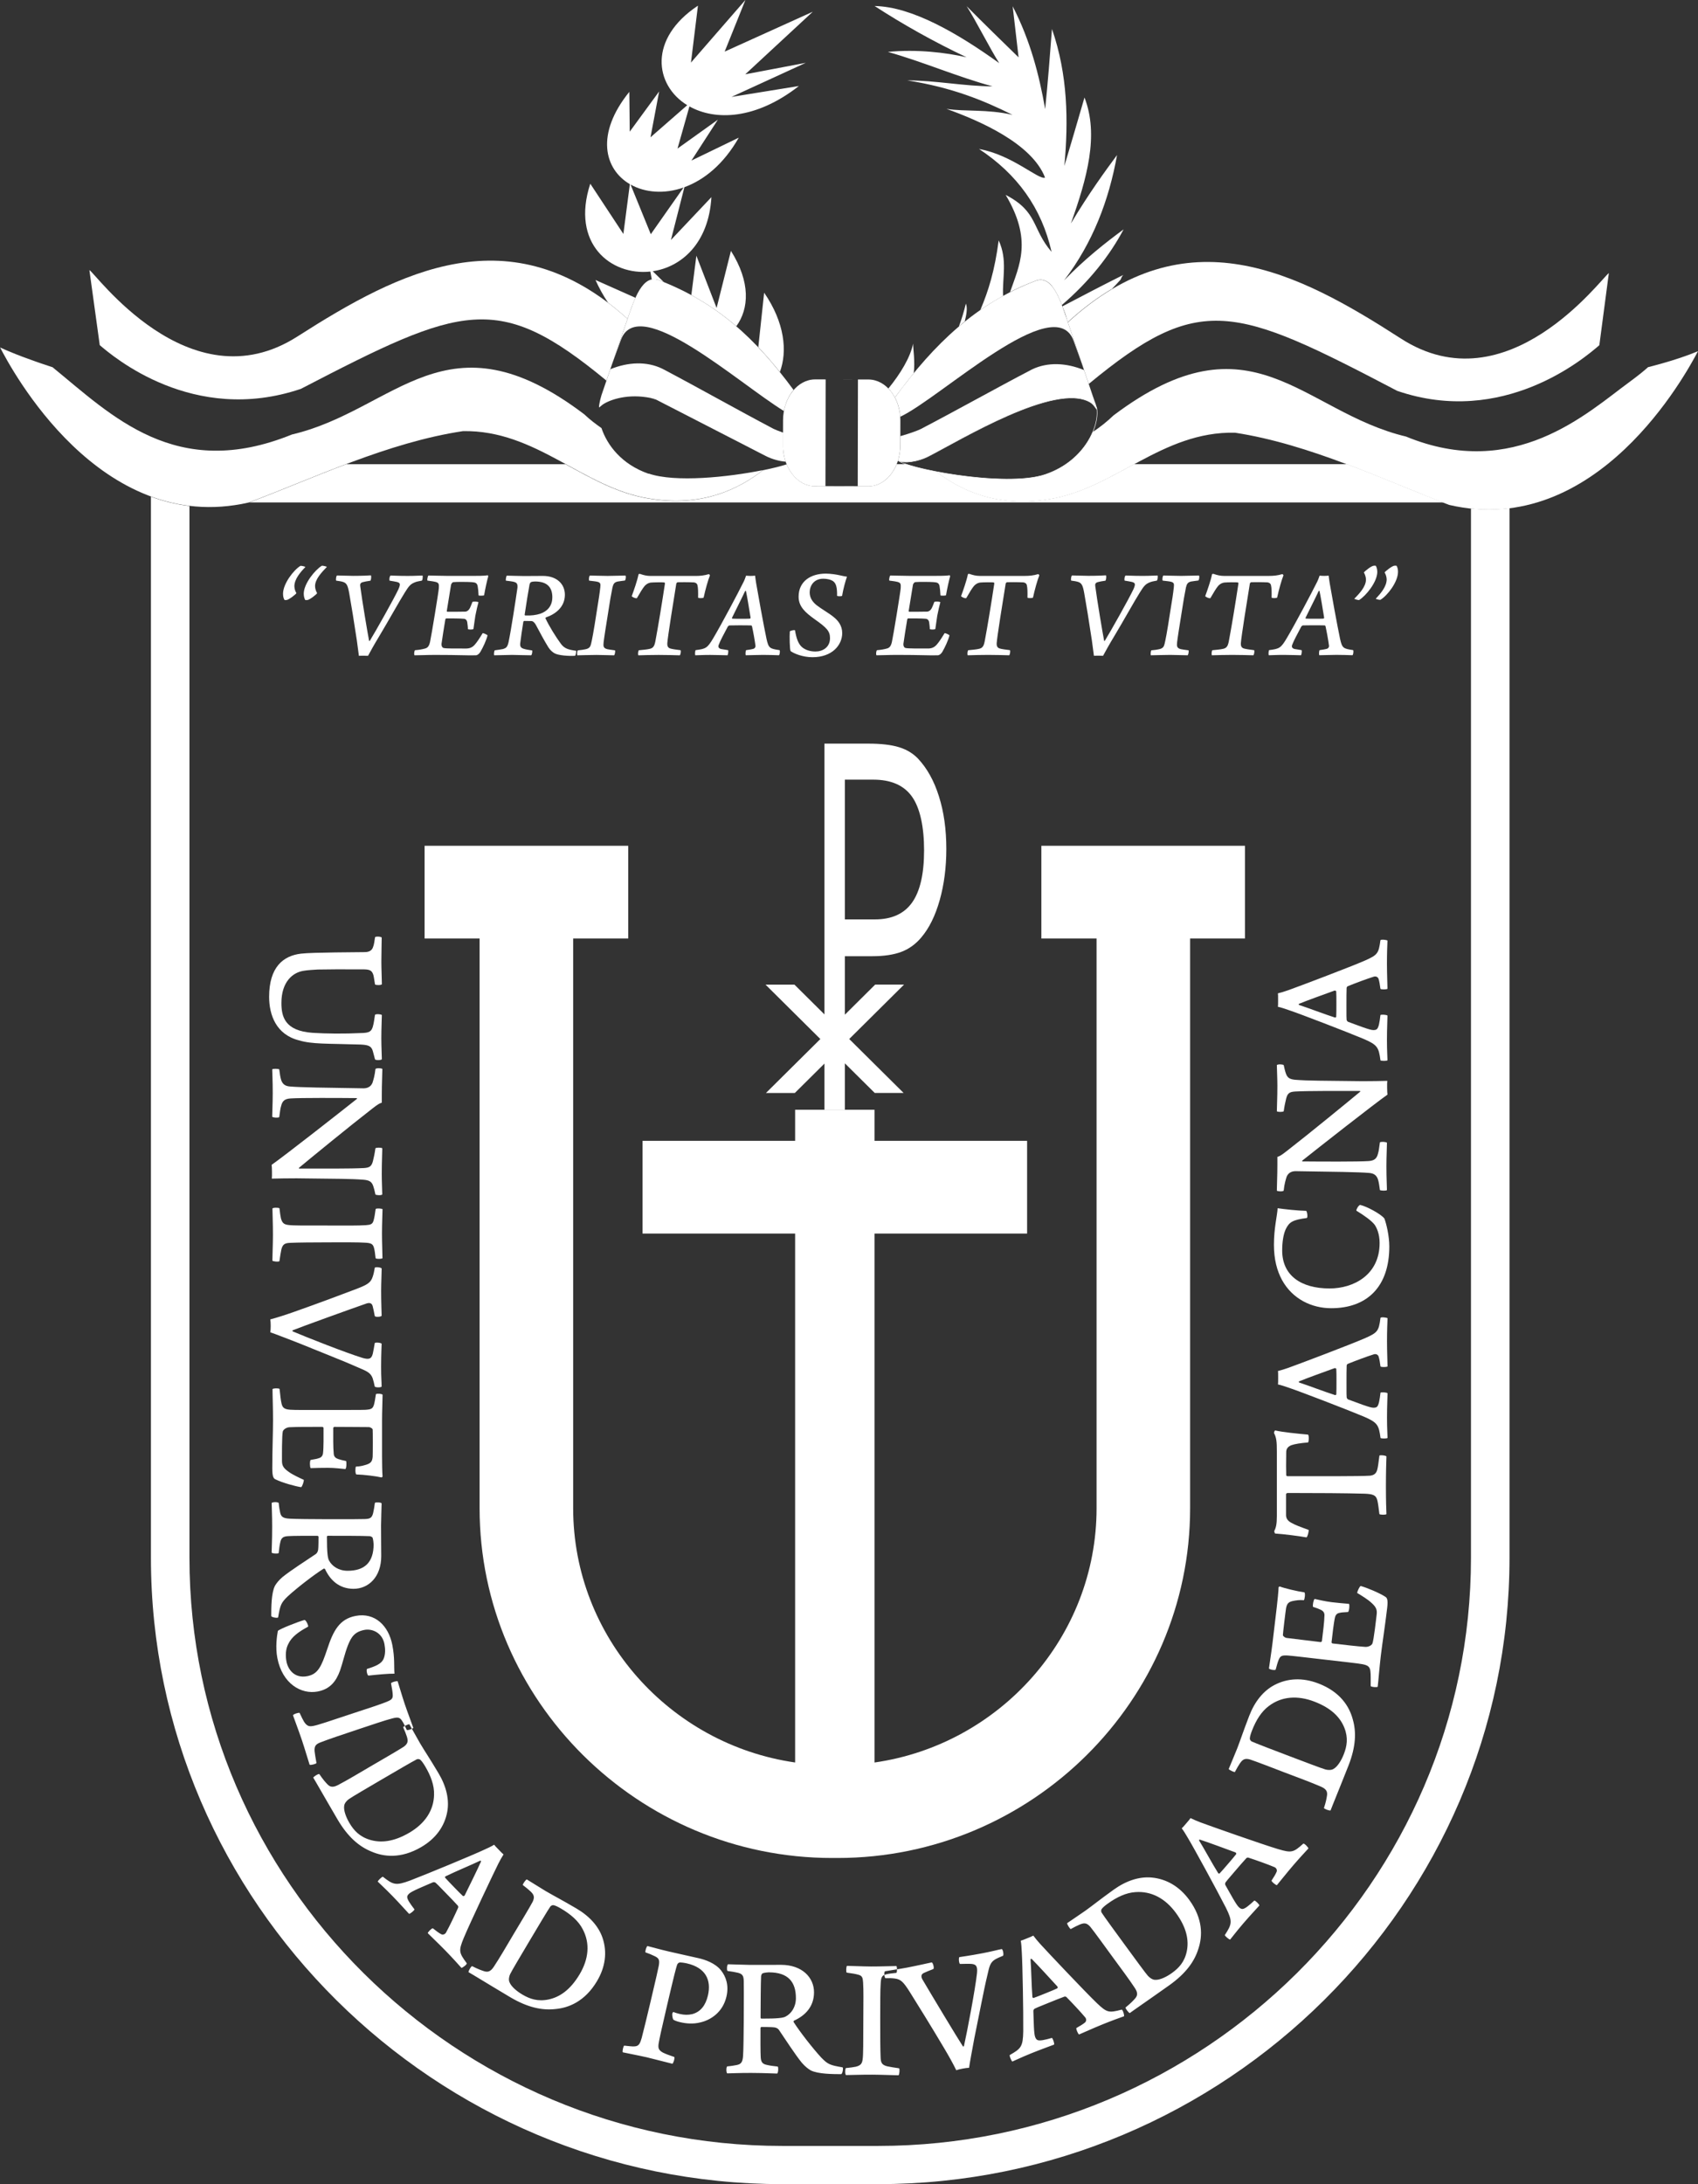 <?xml version="1.0" encoding="UTF-8"?>
<svg id="Capa_1" data-name="Capa 1" xmlns="http://www.w3.org/2000/svg" viewBox="0 0 576.35 741">
  <rect x="0" y="0" width="576.35" height="741" fill="#333333" stroke="none"/>
  <defs>
    <style>
      .cls-1, .cls-2 {
        fill: #fff;
      }

      .cls-2, .cls-3 {
        fill-rule: evenodd;
      }

      .cls-3 {
        fill: none;
        stroke: #fff;
        stroke-linejoin: round;
        stroke-width: .17px;
      }
    </style>
  </defs>
  <path class="cls-2" d="m403.96,318.4v193.29c0,65.26-53.84,118.66-119.65,118.66h-1.87c-65.81,0-119.65-53.4-119.65-118.66v-193.29h-18.67v-31.46h69.12v31.46h-18.69v193.29c0,43.71,32.89,80.17,75.34,86.26v-179.45h-51.8v-31.46h51.8v-10.54h26.94v10.54h51.8v31.46h-51.8v179.46c42.47-6.07,75.38-42.54,75.38-86.27v-193.29h-18.74v-31.46h69.12v31.46h-18.62Zm108.41-146.02c-4.18.52-8.54.6-13.08.12v356.01c0,109.74-90.54,199.53-201.2,199.53h-32.58c-110.66,0-201.2-89.79-201.2-199.53V171.67c-4.59-.55-8.95-1.65-13.08-3.17v360c0,116.88,96.43,212.5,214.28,212.5h32.58c117.85,0,214.28-95.63,214.28-212.5V172.37h0Zm-22.52-1.92H84.6c10.4-3.91,21.47-8.65,32.92-12.97h74.42c9.01,4.92,17.87,9.96,28.08,11.63,18.37,3.19,31.05-3.43,38.95-9.58,3.25-.66,6.04-1.36,8.05-2.01,1.82,4.4,5.44,7.43,9.59,7.43l18.1.03c4.19,0,7.84-3.05,9.66-7.51h3.21c2.38.81,6,1.71,10.25,2.53,7.91,6.05,20.41,12.36,38.38,9.3,10.43-1.67,19.46-6.85,28.68-11.83h72.37c11.31,4.26,22.27,8.98,32.58,12.97Z"/>
  <path class="cls-2" d="m269.64,334.03l10.2,10.12v-91.86h14.96c4.3,0,7.74.41,10.32,1.2,2.6.79,4.73,2.07,6.45,3.85,3.11,3.3,5.49,7.58,7.14,12.86,1.67,5.28,2.5,11.2,2.5,17.82,0,6.27-.75,12.04-2.25,17.38-1.51,5.34-3.61,9.56-6.28,12.68-1.87,2.22-4.1,3.85-6.7,4.84-2.61.99-5.92,1.49-9.95,1.49h-9.26v19.84l10.29-10.21h9.8l-18.61,18.46,18.46,18.3h-9.8l-10.14-10.05v15.76h-6.93v-15.67l-10.05,9.97h-9.8l18.46-18.3-18.61-18.46h9.8Zm17.13-69.52v47.41h10.22c5.69,0,9.89-1.9,12.6-5.72,2.71-3.82,4.07-9.71,4.07-17.7s-1.37-14.38-4.1-18.22c-2.73-3.85-7.11-5.77-13.15-5.77h-9.64Z"/>
  <g>
    <path class="cls-2" d="m127.3,317.99c-.18,1.25-.36,2.61-.66,3.26-.36,1.18-1.26,1.72-2.69,1.77-2.03.06-17.88.05-21.77.52-6.1.71-10.83,4.62-10.83,14.64,0,6.17,2.38,12.81,10.1,14.77,4.49,1.36,9.81,1.07,20.93,1.43,2.45.12,3.7.41,4.18,2.26l.72,2.73c.18.41,2.09.36,2.33,0,0-.95-.18-4.33-.18-7.12,0-3.5.18-6.64.18-7.89-.3-.3-2.03-.42-2.33-.06-.24,1.48-.36,2.61-.6,3.5-.48,2.25-1.44,2.61-3.95,2.67-5.92.29-12.02.23-16.63-.07-9.57-.66-10.58-5.64-10.58-10.15,0-7.06,3.77-10.38,7.66-10.91.96-.18,3.41-.35,4.61-.41,3.17-.06,9.09-.11,15.91-.05,1.8.06,2.57.36,3.05,1.96.18.71.3,1.78.54,3.14.3.3,2.09.3,2.33-.06,0-1.6-.18-4.98-.18-7.65,0-2.73.12-6.99.12-8.18-.18-.36-2.03-.47-2.27-.12h0Zm.14,44.66c-.24,2.25-.66,3.62-1.02,4.74-.66,1.54-2.03,1.84-3.05,1.84-12.68-.19-21.41-.31-24.82-.61-1.79-.11-2.63-.83-3.11-2.19-.3-.95-.48-2.2-.65-3.62-.3-.24-2.21-.3-2.39,0,0,1.3.18,3.79.17,8.06,0,3.62-.18,6.34-.18,8.01.36.3,1.97.42,2.39.12.24-1.66.36-2.96.66-3.85.42-1.72,1.31-2.37,3.23-2.49,3.47-.23,16.09-.17,22.43-.11.06,0,.12.24,0,.3-5.45,4.33-24.11,18.97-28.9,22.34.12.59.18,4.03.06,4.68,2.03-.06,5.56-.11,8.38-.11,14.11.18,18.18.13,22.84.49,1.73.18,2.69.53,3.23,2.2.24.65.48,1.66.71,2.79.36.3,2.03.36,2.33,0,0-.83-.18-4.74-.17-6.94,0-4.39.18-7.23.18-8.72-.3-.3-2.03-.3-2.33,0-.24,1.72-.54,3.14-.84,4.33-.48,1.89-1.26,2.25-3.11,2.37-4.6.24-13.45.17-21.89.17-.12,0-.18-.12-.12-.24,3.77-3.14,17.47-14.35,24.89-20.09,1.97-1.54,2.45-1.78,3.23-2.01v-2.73c0-3.8.18-6.88.19-8.72-.3-.3-2.03-.36-2.33,0h0Zm.07,47.5c-.24,1.78-.42,2.91-.72,3.97-.36,1.24-1.02,1.42-2.63,1.54-2.81.18-6.22.12-11.24.12-9.81,0-13.33.05-15.07-.19-1.2-.18-2.03-.41-2.51-2.31-.18-.89-.3-1.72-.48-3.33-.24-.29-2.21-.29-2.39.06,0,1.07.18,5.45.17,8.96,0,3.14-.19,7.41-.19,8.72.24.29,2.15.47,2.39.18.24-1.72.48-3.08.66-3.97.47-1.9,1.31-2.19,3.17-2.25,2.09-.11,7.71-.17,13.27-.17,5.26,0,9.57-.05,12.14.13,1.8.12,2.51.36,2.87,1.78.24.83.36,1.9.54,3.5.42.29,1.98.24,2.33,0,0-1.6-.18-5.28-.17-8.48,0-3.14.18-7,.19-8.18-.3-.24-2.03-.36-2.33-.06h0Zm-.29,19.93c-.24,1.42-.42,2.2-.72,3.09-.66,2.01-1.79,2.67-5.44,4.09-4.37,1.66-13.16,4.97-21.24,7.81-3.05,1.07-5.8,1.96-8.07,2.55.18,1.07.18,3.32,0,4.39,1.79.59,5.38,2.02,9.56,3.62,7.53,3.09,15.96,6.36,20.27,8.31,2.87,1.24,4.18,1.72,4.9,3.62.3.89.48,1.72.72,2.85.3.36,2.15.36,2.33,0,0-1.72-.18-3.14-.17-6.7,0-4.57.18-7.24.18-7.83-.24-.36-2.03-.54-2.33-.24-.24,1.54-.48,2.61-.66,3.56-.42,1.72-1.14,2.19-3.53,1.48-5.44-1.66-19.19-7.07-23.62-8.97-.12-.06-.18-.24-.12-.36,3.05-1.24,20.15-7.4,25.12-9.12.96-.3,1.79-.23,2.09.89.24.83.48,2.14.72,3.38.24.41,2.15.29,2.33-.12,0-.59-.18-4.8-.17-8.48,0-2.55.18-6.05.18-7.53-.18-.42-2.09-.6-2.33-.3h0Zm.37,42.94c-.24,1.6-.42,2.73-.66,3.56-.42,1.36-.96,1.6-2.93,1.72-1.08.06-6.16.05-11.42.05-6.64,0-12.92.05-13.94-.07-1.91-.12-2.69-.54-3.04-1.96-.3-1.12-.48-3.03-.71-5.11-.36-.29-2.15-.24-2.39.06,0,2.49.18,6.52.17,10.5,0,4.33-.24,10.08-.25,16.37,0,3.03.47,3.5,1.19,3.8,2.15,1.07,6.63,2.32,8.61,2.61.42-.29.96-2.01.9-2.49-1.43-.65-3.88-1.78-5.14-2.73-1.79-1.24-2.27-2.13-2.27-3.74,0-1.3-.06-8.83.3-10.02.3-.77,1.44-1.37,2.39-1.37,2.39-.12,7.06-.12,10.94-.11.24,0,.48.18.48.36,0,2.73.06,6.64-.18,8.6-.12.83-.54,1.43-1.44,1.66-.78.3-1.32.3-2.75.59-.36.36-.3,2.43,0,2.79,1.86-.06,3.83-.12,5.86-.11,2.27,0,4.54.3,5.92.42.36-.29.48-2.13.24-2.73-.96-.18-1.91-.42-2.63-.66-.9-.3-1.43-.77-1.55-1.66-.24-2.37-.18-5.81-.18-8.9,0-.18.3-.36.42-.36,4.01,0,7.54.06,11.66.07.36,0,1.2.36,1.31.83.06.53.06,8.3,0,9.19-.12,1.66-.66,2.25-2.15,2.73-1.02.3-1.85.59-3.53.65-.24.29-.3,2.31.12,2.67,2.57.06,6.88.6,8.55,1.01.12,0,.3-.18.36-.3-.12-1.42-.18-4.57-.18-6.88v-11.98c0-3.38.19-7.3.19-8.9-.3-.36-1.91-.48-2.27-.18h0Zm-.34,36.83c-.18,1.36-.36,2.49-.6,3.5-.42,1.6-1.02,1.95-2.81,2.01-1.37.06-5.38.06-13.4.05-3.35,0-10.94-.06-12.13-.18-2.33-.12-2.93-.71-3.23-2.13-.18-.89-.36-1.84-.48-3.21-.36-.36-1.97-.36-2.39,0,0,1.36.18,4.21.17,8.12,0,4.8-.18,7.35-.18,8.72.24.36,2.09.47,2.39.18.18-1.6.3-2.67.54-3.61.3-1.54.95-2.02,2.57-2.14,1.56-.12,6.76-.12,10.05-.11.12,0,.36.18.36.24,0,.89,0,3.68-.12,4.45-.06.47-.3,1.13-.78,1.48-3.35,2.25-8.44,5.51-11.25,7.76-1.38,1.18-2.1,2.13-2.63,3.02-1.26,2.43-1.26,7.47-1.26,10.26.12.47,2.15.77,2.33.47.72-4.21.96-4.92,3.29-7.17,3.17-2.9,8.86-7.29,12.15-9.36.12-.06.42,0,.48.12,1.73,3.74,4.78,6.7,9.68,6.71,5.09,0,9.4-4.03,9.4-11.08,0-2.19-.06-5.58-.06-10.44,0-2.01.18-6.17.19-7.47-.18-.36-1.91-.47-2.27-.18h0Zm-.43,14.05c0,6.34-3.23,9.01-8.83,9.01-3.04,0-5.3-1.55-6.32-3.5-.41-.77-.71-2.43-.71-8.07,0-.18.18-.3.3-.3,4.11,0,12.04,0,14.24.13.3,0,.83.3.95.47.24.65.36,1.9.36,2.25h0Zm-22.25,27.98c-3.31,1.78-5.6,3.48-6.72,5.87-.89,1.68-1.02,3.88-.61,5.98.48,2.51,2.58,5.79,7.04,4.94,3.64-.69,4.8-3.21,6.8-9.2,2.03-6.18,4.12-10.2,9.64-11.25,6.52-1.24,11.18,3.31,12.45,9.89.86,4.43.52,7.09.72,9.71-2.02-.04-5.9.33-8.83.65-.44-.1-.79-1.9-.49-2.26,3.04-.94,4.83-1.76,5.57-3.29.73-1.59.66-3.51.35-5.14-.76-3.96-4.25-5.29-6.77-4.81-3.35.64-4.48,2.36-5.63,5.24-1.06,2.68-1.84,6.21-2.67,8.54-1.31,3.63-3.35,6.31-7.58,7.12-5.64,1.07-12.02-2.67-13.7-11.35-.72-3.73-.13-7.58.17-9.21.6-.66,6.89-3.12,9.03-3.71.55.01,1.4,1.9,1.24,2.3h0Zm28.15,19.18c.34,1.77.53,2.89.59,4,.06,1.29-.51,1.67-2.01,2.29-2.61,1.05-5.86,2.06-10.62,3.64-9.31,3.08-12.63,4.24-14.35,4.56-1.19.21-2.06.24-3.12-1.41-.46-.79-.83-1.54-1.51-3-.32-.2-2.2.42-2.25.81.34,1.01,1.91,5.12,3.03,8.44,1,2.98,2.2,7.09,2.61,8.32.32.2,2.19-.23,2.33-.58-.32-1.71-.53-3.08-.64-3.98-.15-1.95.55-2.49,2.29-3.13,1.95-.77,7.26-2.59,12.54-4.33,4.99-1.65,9.06-3.06,11.55-3.69,1.74-.45,2.5-.45,3.29.78.49.71.95,1.69,1.63,3.15.49.15,1.95-.4,2.21-.73-.51-1.52-1.85-4.95-2.88-7.99-1-2.98-2.06-6.69-2.44-7.82-.36-.13-2.04.3-2.23.67h0Zm4.1,14.91c.25-.29,1.67-1.05,2.13-.98.52.87,2.77,4.99,3.68,6.53,1.7,2.86,3.05,4.76,6.24,10.12,2.67,4.49,3.69,9,2.93,13.09-.94,4.96-3.92,9.05-8.81,11.91-6.95,4.07-12.82,3.31-16.94,1.52-4.23-1.73-7.97-4.98-11.4-10.75-1.82-3.06-4.85-8.38-7.42-12.8l-.91-1.53c.29-.45,1.65-1.31,2.06-1.21,1.23,1.83,2.04,2.73,2.8,3.53.84.82,1.72,1.13,3.48.24,3.28-1.71,7.06-4,11.39-6.53,3.09-1.81,9.14-5.29,10.99-6.5,1.5-1.09,1.52-1.99,1.04-3.5-.24-.75-.63-1.76-1.24-3.13h0Zm-18.44,24.43c.66-.52,6.63-4.02,10.91-6.52,4.17-2.44,11.23-6.57,12.21-7.02.21-.12.8-.06.99.04.59.41,1.22,1.35,1.8,2.32,1.98,3.32,3.14,6.56,3.04,9.65-.1,5.43-3.17,9.84-8.37,12.89-5.4,3.17-9.78,3.52-13.42,2.42-3.56-1.09-5.45-3.21-6.91-5.66-1.13-1.89-2.04-4.25-1.81-5.83.07-.94.97-1.87,1.56-2.29h0Zm11.56,26.32c-.38.04-1.67,1.27-1.72,1.65.79.81,2.28,2.1,4.98,4.87,2.78,2.86,4.81,5.21,5.64,6.06.42,0,1.8-1.14,1.85-1.51-.66-.85-1.44-1.92-1.85-2.6-.9-1.52-.77-1.99.05-2.76.86-.83,4.74-2.39,8.06-3.83.08-.08.68-.07.89.14.5.43.74.68,3.4,3.42,1.54,1.58,3.44,3.54,4.15,4.35.08.09.25.43.11.72-1.02,2.29-2.87,6.2-4.14,8.48-.22.37-.86.83-1.57.52-.84-.43-1.84-1.21-2.88-2.03-.43,0-1.67,1.27-1.72,1.65.83.86,3.65,3.51,6.14,6.07,2.36,2.43,4.27,4.57,5.3,5.72.38-.04,1.88-1.14,1.81-1.56-2.72-3.66-2.8-4.25-1.06-8.54,2.22-5.32,10.16-22.05,11.74-25.21.56-1.11,1.13-2.15,1.79-3.19-.25-.17-.71-.64-1.7-1.67-.79-.81-1.33-1.37-1.49-1.62-.81.53-2.31,1.22-3.62,1.81-3.71,1.73-18.52,7.88-24.86,10.32-4.94,1.84-5.78,1.48-9.28-1.27h0Zm33.36-5.26c-1.01,2.36-4.12,8.63-5.57,11.58-.16.24-.51.32-.63.19-.58-.52-1.74-1.71-2.78-2.78-1.2-1.24-2.82-2.91-3.24-3.42-.08-.17,0-.34.13-.45,3.37-1.65,8.81-3.89,11.79-5.32.18-.01.26.16.31.2h0Zm14.12,8.03c.08-.37.95-1.72,1.39-1.87.88.51,4.86,3.05,6.4,3.95,2.88,1.69,4.99,2.72,10.39,5.88,4.53,2.65,7.61,6.11,8.94,10.06,1.59,4.79.97,9.8-1.92,14.65-4.11,6.89-9.62,9.04-14.1,9.44-4.54.51-9.4-.54-15.22-3.95-3.09-1.81-8.33-5.02-12.73-7.66l-1.55-.91c.04-.53.81-1.94,1.22-2.04,1.97,1.01,3.12,1.41,4.16,1.75,1.13.32,2.05.17,3.16-1.46,2.04-3.07,4.24-6.89,6.79-11.18,1.82-3.06,5.44-9.01,6.46-10.96.78-1.67.36-2.47-.8-3.56-.58-.54-1.41-1.24-2.61-2.15h0Zm-4.25,30.23c-.31.64-.64,1.9-.24,2.75.56,1.5,2.51,3.12,4.42,4.24,2.47,1.45,5.16,2.4,8.81,1.65,3.73-.78,7.38-3.18,10.58-8.55,3.07-5.16,3.61-10.49,1.05-15.3-1.41-2.75-4.01-5.03-7.37-7-.98-.57-1.98-1.1-2.7-1.17-.22.01-.77.24-.89.44-.65.86-4.81,7.86-7.27,11.99-2.52,4.24-6.05,10.16-6.38,10.94h0Zm55.41,15.51c.7.4,1.39.62,2.44.86,1.8.42,4.26.68,6.75.03,3.31-.76,7.53-3.3,8.8-8.72.91-3.86-.18-6.84-1.84-8.92-1.94-2.46-5.42-3.63-7.51-4.11-3.61-.83-6.36-1.4-10.32-2.32-2.8-.65-6.37-1.65-7.13-1.83-.34.16-.83,1.7-.69,2.15,1.2.4,2.09.79,2.81,1.14,1.78.78,2.08,1.33,1.71,3.44-.39,1.92-.71,3.31-2.77,12.09-1.09,4.62-2.48,10.33-3.03,12.39-.5,1.65-.84,2.79-2.44,2.84-.81.06-2.12-.12-3.5-.26-.3.23-.69,1.91-.47,2.27,1.28.3,5.4,1.06,8.14,1.69,2.33.54,6.83,1.76,8.7,2.19.36-.22.87-1.87.66-2.29-1.71-.57-2.95-1.04-3.89-1.5-1.46-.83-1.62-1.47-1.47-2.9.32-1.87.8-4.2,2.91-13.2,2.51-10.72,2.98-12.42,3.4-13.72.14-.33.45-.63.66-.69.42-.21,2.17.14,2.7.26,6.23,1.44,8.34,5.56,7.08,10.91-.76,3.22-2.4,5.52-5.35,6.3-1.36.29-2.59.31-4.28-.08-.59-.14-1.56-.42-2.12-.67-.08.1-.31.29-.35.71-.04.42.11,1.61.41,1.92h0Zm18.34-16.57c-.3-.36-.17-2.08.19-2.25,1.31,0,5.5.2,7.53.21,4.91.02,8.31-.03,10.52-.02,7.12.03,11.16,4.31,11.14,9.36-.02,4.86-3.02,7.87-6.8,9.58-.12.06-.18.36-.12.47,2.08,3.27,6.48,8.92,9.4,12.08,2.26,2.32,2.98,2.56,7.22,3.29.3.18,0,2.19-.49,2.31-2.81-.01-7.89-.03-10.34-1.29-.9-.54-1.85-1.25-3.04-2.62-2.26-2.79-5.53-7.85-7.79-11.18-.35-.47-1.01-.72-1.49-.78-.78-.12-3.59-.13-4.48-.14-.06,0-.24.24-.24.36-.01,3.26-.03,8.42.08,9.96.11,1.6.59,2.26,2.14,2.56.96.24,2.03.36,3.64.55.3.3.17,2.14-.19,2.37-1.38,0-3.95-.19-8.79-.21-3.95-.02-6.82.15-8.19.15-.36-.41-.35-2.02,0-2.37,1.38-.11,2.33-.29,3.24-.46,1.43-.29,2.03-.88,2.16-3.19.13-1.19.21-8.72.23-12.04.03-7.95.05-11.92,0-13.28-.06-1.78-.41-2.38-2.02-2.8-1.02-.24-2.15-.42-3.53-.61h0Zm14.17.47c-.36,0-1.61.11-2.27.35-.18.11-.48.64-.48.94-.13,2.19-.16,10.05-.18,14.13,0,.12.12.3.3.3,5.68.02,7.36-.27,8.14-.67,1.98-1,3.54-3.24,3.55-6.25.02-5.55-2.66-8.76-9.06-8.78h0Zm26.33.12c1.79.24,2.93.42,4,.73,1.26.36,1.43,1.01,1.54,2.62.17,2.79.1,6.17.08,11.15-.04,9.73,0,13.23-.24,14.94-.19,1.19-.43,2.02-2.34,2.48-.9.18-1.74.29-3.35.46-.3.24-.31,2.19.05,2.37,1.07,0,5.5-.16,9.03-.14,3.17.02,7.47.21,8.79.21.3-.23.49-2.13.19-2.37-1.74-.24-3.11-.49-4.01-.67-1.91-.48-2.21-1.31-2.26-3.15-.11-2.08-.15-7.65-.13-13.16.02-5.22-.02-9.49.17-12.04.13-1.78.37-2.49,1.8-2.84.84-.23,1.91-.35,3.53-.52.3-.41.24-1.96,0-2.31-1.62,0-5.32.16-8.55.15-3.17-.02-7.05-.21-8.25-.21-.24.3-.37,2.02-.07,2.31h0Zm13.11,1.86c-.34-.18-.52-2.08-.14-2.33,1.47-.28,4.97-.76,7.49-1.24,3.64-.7,7.78-1.66,8.37-1.77.44.1.92,1.94.56,2.25-1.19.47-2.44.95-3.22,1.33-1.06.5-.96,1.33-.49,2.21,2.64,4.51,11.96,20.01,13.77,22.75.13.03.29-.06.33-.19,1.05-4.66,3.8-19.08,4.42-24.69.25-2.46-.35-3.07-2.13-3.16-.98,0-2.08-.03-3.65.03-.35-.24-.51-2.02-.2-2.32.59-.11,3.26-.44,7.79-1.3,3.52-.67,4.9-1.11,6.6-1.43.39.11.73,1.91.44,2.27-1.07.44-1.86.77-2.69,1.24-1.74,1.05-1.97,2.43-2.66,5.46-1.13,4.56-2.77,13.39-4.41,21.31-.8,4.38-1.53,8.14-1.78,10-1.09.03-3.32.45-4.35.83-1.01-2.1-2.41-4.62-4.05-7.38-4.34-7.33-9.28-15.27-11.75-19.21-2.09-3.28-2.96-4.27-5.08-4.53-.94-.12-1.73-.15-3.19-.11h0Zm42.19,26.1c-.11.37.57,2.01.9,2.2,1.05-.43,2.81-1.33,6.41-2.79,3.71-1.5,6.65-2.51,7.76-2.96.16-.39-.41-2.08-.74-2.26-1.04.3-2.33.63-3.12.75-1.76.27-2.14-.02-2.57-1.07-.45-1.1-.48-5.25-.61-8.85-.05-.11.18-.65.46-.76.58-.3.92-.44,4.46-1.87,2.05-.83,4.6-1.86,5.61-2.21.11-.04.49-.07.71.16,1.77,1.79,4.74,4.93,6.42,6.95.27.34.45,1.1-.1,1.64-.72.61-1.81,1.25-2.96,1.9-.16.39.57,2.01.91,2.19,1.11-.45,4.63-2.07,7.96-3.42,3.15-1.28,5.86-2.25,7.32-2.77.11-.36-.37-2.16-.8-2.24-4.44,1.16-5.01,1.01-8.39-2.17-4.17-4.01-16.91-17.51-19.29-20.13-.84-.93-1.6-1.84-2.33-2.82-.25.17-.86.42-2.19.96-1.06.43-1.77.72-2.07.77.2.95.29,2.58.36,4.01.25,4.05.55,19.97.49,26.72-.1,5.23-.74,5.88-4.61,8.08h0Zm7.39-32.68c1.84,1.8,6.56,6.98,8.79,9.41.16.24.11.59-.06.65-.7.35-2.24.98-3.63,1.54-1.61.65-3.77,1.53-4.4,1.72-.19.01-.31-.13-.38-.29-.3-3.71-.38-9.55-.64-12.82.06-.18.25-.19.3-.21h0Zm13.29-10.05c-.31-.22-1.21-1.55-1.18-2.02.82-.59,4.75-3.2,6.21-4.24,2.71-1.95,4.49-3.45,9.57-7.11,4.26-3.06,8.68-4.49,12.86-4.13,5.06.46,9.45,3.02,12.79,7.57,4.74,6.48,4.53,12.35,3.12,16.59-1.33,4.33-4.25,8.33-9.71,12.27-2.9,2.09-7.96,5.58-12.15,8.53l-1.45,1.04c-.48-.24-1.47-1.5-1.41-1.92,1.72-1.38,2.55-2.27,3.28-3.09.74-.9.98-1.8-.09-3.45-2.03-3.08-4.68-6.6-7.63-10.63-2.11-2.88-6.17-8.53-7.57-10.24-1.23-1.38-2.14-1.31-3.61-.69-.73.31-1.71.79-3.02,1.52h0Zm26.27,15.9c-.59-.6-4.66-6.17-7.58-10.16-2.85-3.89-7.66-10.46-8.2-11.39-.14-.2-.13-.79-.06-.99.35-.62,1.24-1.33,2.16-2,3.15-2.26,6.29-3.72,9.41-3.91,5.46-.41,10.18,2.2,13.73,7.05,3.69,5.04,4.46,9.32,3.7,13.02-.75,3.62-2.71,5.69-5.03,7.36-1.79,1.29-4.07,2.42-5.68,2.33-.94.02-1.97-.78-2.44-1.32h0Zm26.05-13.89c.07.37,1.44,1.53,1.82,1.54.74-.86,1.88-2.46,4.4-5.4,2.6-3.03,4.75-5.25,5.53-6.16-.03-.42-1.32-1.66-1.71-1.68-.79.74-1.78,1.62-2.42,2.08-1.44,1.04-1.92.96-2.78.23-.91-.77-2.86-4.45-4.64-7.58-.09-.08-.13-.66.06-.89.38-.53.62-.8,3.1-3.69,1.43-1.67,3.22-3.75,3.96-4.52.08-.09.4-.28.71-.18,2.4.78,6.5,2.22,8.92,3.25.39.18.91.77.67,1.5-.35.87-1.03,1.94-1.75,3.04.03.42,1.43,1.53,1.82,1.54.78-.9,3.16-3.95,5.49-6.66,2.21-2.57,4.16-4.66,5.22-5.8-.07-.37-1.33-1.74-1.74-1.63-3.4,3.05-3.99,3.18-8.46,1.89-5.56-1.66-23.13-7.86-26.45-9.1-1.17-.45-2.27-.91-3.37-1.45-.15.27-.58.76-1.51,1.85-.74.86-1.24,1.45-1.48,1.63.62.75,1.45,2.16,2.18,3.4,2.1,3.49,9.73,17.5,12.81,23.52,2.33,4.7,2.06,5.56-.36,9.28h0Zm-8.56-32.4c2.47.76,9.06,3.22,12.17,4.36.26.14.37.47.25.61-.46.62-1.55,1.89-2.51,3.01-1.13,1.31-2.64,3.07-3.11,3.53-.16.1-.34.03-.46-.08-1.99-3.16-4.76-8.31-6.5-11.11-.03-.18.13-.28.17-.32Z"/>
    <path class="cls-2" d="m419.14,601.2c.7-1.32,1.26-2.26,1.7-2.91.89-1.31,1.62-1.87,3.41-1.37,2.11.67,8.62,3.21,11.97,4.49,4.69,1.78,8.85,3.3,12.24,4.78,1.8.81,2.1,1.69,1.98,2.84-.16,1.08-.36,2.28-1.05,4.36.17.39,1.7.9,2.23.85l.65-1.66c1.89-4.74,4.21-10.4,5.5-13.72,2.42-6.26,2.66-11.19,1.4-15.54-1.15-4.31-4.2-9.35-11.74-12.21-5.31-2.02-10.39-1.79-14.89.57-3.7,1.96-6.63,5.55-8.51,10.42-2.24,5.82-2.91,8.04-4.11,11.14-.64,1.66-2.5,5.98-2.86,6.92.23.4,1.72,1.03,2.09,1.05h0Zm30.76-.88c-.83-.19-7.3-2.65-11.94-4.41-4.52-1.72-12.17-4.62-13.14-5.11-.22-.09-.54-.59-.59-.8-.04-.72.31-1.79.72-2.84,1.39-3.6,3.23-6.52,5.73-8.37,4.35-3.3,9.74-3.66,15.38-1.52,5.87,2.23,8.86,5.4,10.26,8.92,1.36,3.44.86,6.23-.17,8.89-.79,2.05-2.08,4.23-3.48,5.03-.78.53-2.08.41-2.77.21h0Zm-16.94-33.83c-.39.25-1.99-.05-2.24-.44.19-1.59.83-5.46,1.23-8.81l1.41-11.9c.27-2.3.59-5.43.63-6.85.07-.11.27-.26.39-.25,1.61.61,5.83,1.63,8.38,1.99.37.4.08,2.4-.19,2.66-1.67-.13-2.54.06-3.58.24-1.54.3-2.15.83-2.46,2.46-.16.88-1.08,8.59-1.08,9.13.06.48.85.93,1.21.97,4.1.48,7.59.95,11.58,1.41.12.01.43-.13.45-.31.36-3.06.83-6.47.87-8.86-.02-.9-.49-1.43-1.35-1.83-.68-.32-1.61-.66-2.54-.95-.17-.61.17-2.43.56-2.68,1.35.28,3.57.83,5.83,1.1,2.02.24,3.99.41,5.83.56.26.39.07,2.46-.32,2.77-1.46.13-2,.07-2.8.27-.92.13-1.4.67-1.62,1.48-.46,1.92-.87,5.81-1.19,8.52-.02.18.19.38.43.41,3.86.45,8.49.99,10.88,1.14.95.11,2.15-.34,2.54-1.08.49-1.14,1.32-8.63,1.47-9.92.19-1.59-.18-2.53-1.82-3.98-1.14-1.09-3.44-2.49-4.79-3.3,0-.48.73-2.13,1.18-2.37,1.92.52,6.23,2.28,8.25,3.59.68.38,1.1.9.74,3.91-.74,6.24-1.65,11.93-2.16,16.23-.47,3.95-.76,7.97-1.05,10.45-.27.27-2.06.12-2.38-.21,0-2.09.05-4-.11-5.15-.19-1.46-.91-1.96-2.8-2.3-.99-.23-7.24-.91-13.83-1.67-5.23-.61-10.28-1.2-11.35-1.26-1.97-.11-2.54.06-3.11,1.37-.34.8-.65,1.9-1.07,3.46h0Zm35.26-72.66c-.36,2.61-.48,3.91-.78,4.92-.42,1.42-1.38,1.78-2.45,1.9-2.99.24-18.96.18-27.99.18-.12,0-.36-.12-.42-.3-.06-1.42-.06-4.57,0-7.83,0-1.12.48-1.84,1.67-2.37,1.14-.42,3.29-.77,5.74-.95.3-.24.36-2.37,0-2.67-3.35-.29-8.73-.83-11.19-1.42-.12.12-.42.59-.36.89.84,1.6.96,3.03.96,6.23v22c0,2.67-.3,3.91-.84,4.92-.12.18.12.95.3.95,2.81.18,7.95.83,10.59,1.3.36-.12.9-2.19.72-2.55-2.69-.95-4.73-1.72-5.92-2.43-1.38-.77-1.73-1.66-1.73-2.61v-7.06c0-.18.3-.41.54-.41,10.23,0,19.62.06,26.13.24,2.75.12,3.95.42,4.36,2.43.24,1.01.42,2.67.66,4.5.3.24,2.09.3,2.39,0-.06-1.42-.18-4.44-.18-9.43s.12-8.48.18-10.14c-.24-.36-2.03-.53-2.39-.3h0Zm.37-5.99c-.6-4.39-.96-5.22-5.8-7.29-6.28-2.61-21.25-8.36-25.13-9.67-1.36-.47-2.92-1.01-3.88-1.18.06-.3.06-1.07.06-2.2,0-1.42,0-2.08-.06-2.37,1.2-.29,2.33-.65,3.52-1.07,3.34-1.19,20.76-7.77,26.08-10.08,4.25-1.9,4.61-2.37,5.2-6.88.24-.35,2.09-.11,2.39.12-.06,1.54-.18,4.39-.18,7.77,0,3.56.18,7.41.18,8.6-.3.24-2.09.3-2.39,0-.18-1.3-.36-2.55-.66-3.44-.3-.71-1.07-.83-1.49-.71-2.51.77-6.58,2.32-8.91,3.26-.3.12-.42.47-.42.59-.06,1.07-.06,3.8-.06,5.99,0,3.79,0,4.15.06,4.8,0,.3.42.72.54.72,3.41,1.24,7.3,2.79,8.49,2.79s1.55-.24,1.97-1.96c.18-.77.36-2.08.48-3.14.3-.24,2.09-.12,2.39.18,0,1.18-.18,4.27-.18,8.24s.18,5.81.18,6.94c-.3.24-2.09.24-2.39,0h0Zm-27.71-19.16c0,.06-.06.24.08.36,3.15,1.01,8.63,3.14,12.21,4.27.17,0,.35-.06.41-.24.06-.65.06-2.97.06-4.69,0-1.48,0-3.14-.06-3.91,0-.18-.3-.36-.59-.3-3.11,1.13-9.73,3.5-12.11,4.51h0Zm2.66-55.45c.42-.06.18-2.14-.18-2.43-2.81-.06-7.3-.53-9.69-.89-.18,2.73-1.26,6.76-1.26,12.39,0,4.93,1.02,8.78,2.75,11.98,3.59,6.52,10.17,9.55,16.68,9.55,12.26,0,19.73-7.35,19.73-20.93,0-3.62-1.02-7.83-1.67-9.49-1.02-1.43-5.98-4.15-8.25-4.63-.54.18-1.32,1.48-1.26,1.96,2.81,1.72,5.2,3.44,6.22,4.8.6.89,1.67,2.91,1.67,6.17,0,10.85-8.85,15.42-16.98,15.42-9.75,0-16.09-4.45-16.09-12.87,0-2.73.36-5.4,1.2-7.23,1.2-2.43,2.27-3.15,7.12-3.8h0Zm-7.82-9.31c.24-2.25.66-3.62,1.02-4.74.66-1.54,2.03-1.84,3.05-1.84,12.68.18,21.41.3,24.82.59,1.79.12,2.63.83,3.11,2.19.3.95.48,2.2.66,3.62.3.24,2.21.3,2.39,0,0-1.3-.18-3.79-.18-8.06,0-3.62.18-6.34.18-8-.36-.3-1.97-.42-2.39-.12-.24,1.66-.36,2.96-.66,3.86-.42,1.72-1.32,2.37-3.23,2.49-3.47.24-16.09.18-22.43.12-.06,0-.12-.24,0-.3,5.44-4.33,24.1-18.98,28.89-22.36-.12-.59-.18-4.03-.06-4.68-2.03.06-5.56.12-8.37.12-14.11-.18-18.18-.12-22.84-.47-1.73-.18-2.69-.53-3.23-2.2-.24-.65-.48-1.66-.72-2.79-.36-.3-2.03-.36-2.33,0,0,.83.18,4.74.18,6.94,0,4.39-.18,7.24-.18,8.72.3.3,2.03.3,2.33,0,.24-1.72.54-3.14.84-4.33.48-1.9,1.26-2.26,3.11-2.37,4.61-.24,13.45-.18,21.89-.18.12,0,.18.12.12.24-3.77,3.14-17.46,14.35-24.88,20.1-1.97,1.54-2.45,1.78-3.23,2.02v2.73c0,3.79-.18,6.88-.18,8.72.3.3,2.03.36,2.33,0h0Zm32.84-44.18c.3.24,2.09.24,2.39,0,0-1.12-.18-3.08-.18-6.94s.18-7.06.18-8.25c-.3-.3-2.09-.41-2.39-.18-.12,1.07-.3,2.37-.48,3.14-.42,1.72-.83,1.96-1.97,1.96-1.2,0-5.08-1.54-8.49-2.79-.12,0-.54-.42-.54-.71-.06-.65-.06-1.01-.06-4.8,0-2.2,0-4.92.06-5.99,0-.12.12-.48.42-.6,2.33-.95,6.4-2.49,8.91-3.26.42-.12,1.2,0,1.49.71.3.89.48,2.14.66,3.44.3.3,2.09.24,2.39,0,0-1.19-.18-5.04-.18-8.6s.12-6.23.18-7.77c-.3-.24-2.15-.47-2.39-.12-.6,4.51-.96,4.98-5.2,6.88-5.32,2.31-22.74,8.9-26.08,10.08-1.18.42-2.32.77-3.52,1.07.06.3.06.95.06,2.37,0,1.13,0,1.9-.06,2.19.96.18,2.51.71,3.88,1.19,3.88,1.3,18.85,7.06,25.13,9.67,4.84,2.07,5.2,2.91,5.8,7.29h0Zm-27.71-19.15c2.38-1.01,9-3.38,12.11-4.51.29-.06.59.12.59.3.06.77.06,2.43.06,3.91,0,1.72,0,4.03-.06,4.69-.06.18-.24.24-.41.24-3.58-1.13-9.06-3.26-12.21-4.27-.14-.12-.08-.3-.08-.36Z"/>
  </g>
  <path class="cls-2" d="m109.26,191.93c-2.31,1.38-6.12,6.06-6.16,9.44,0,.91.18,1.52.48,2.17.13.04.39.08.7.04.87-.08,3.19-1.95,3.36-2.34-.31-.52-.7-1.47-.7-2.38,0-2.38,2.27-4.72,4.02-6.54-.26-.18-1.44-.43-1.7-.39h0Zm-7.25.04c.22-.04,1.4.17,1.66.39-1.75,1.78-3.71,4.11-3.75,6.49,0,.91.35,1.86.69,2.38-.17.39-2.53,2.25-3.36,2.34-.31.05-.61,0-.7-.04-.35-.65-.48-1.26-.48-2.17.05-3.38,3.62-8.01,5.94-9.4h0Zm359.32,11.6c2.31-1.43,6.11-6.06,6.16-9.48,0-.91-.17-1.51-.48-2.12-.13-.04-.39-.09-.7-.04-.87.04-3.19,1.95-3.36,2.29.31.56.7,1.52.7,2.39,0,2.42-2.23,4.76-3.97,6.54.26.17,1.4.48,1.66.43h0Zm7.25-.08c-.22.08-1.4-.17-1.61-.35,1.7-1.82,3.67-4.11,3.71-6.54,0-.87-.35-1.82-.7-2.39.17-.34,2.53-2.25,3.36-2.29.31-.04.61,0,.7.04.35.61.48,1.21.48,2.12-.04,3.42-3.62,8.01-5.94,9.4h0Zm-354.48-6.5c.79.13,1.44.18,2.18.39,1.44.39,1.79,1.3,2.27,3.99.57,3.12,1.7,10.01,2.57,15.89l.7,5.24c.13,0,.61-.04,1.53-.04.83,0,1.4.04,1.57.04.74-1.38,2.18-3.99,3.76-6.58,3.41-5.68,6.76-11.78,8.73-14.9,1.31-2.08,1.83-2.82,3.32-3.42.57-.26,1.44-.43,2.45-.61.31-.22.35-1.47.26-1.73-1.27,0-2.18.13-5.06.13-3.41,0-5.11-.13-5.81-.13-.35.26-.48,1.3-.35,1.73.96.18,1.7.26,2.4.43,1.27.3,1.4.73.61,2.51-1.57,3.33-7.77,14.33-9.69,17.45-.09.13-.22.09-.26,0-.44-2.17-2.4-13.82-3.01-18.54-.09-.6.04-1.12.87-1.34.61-.18,1.4-.3,2.57-.48.26-.22.39-1.56.18-1.82-.66.04-2.54.17-5.98.17-1.88,0-4.1-.13-5.5-.13-.31.09-.48,1.43-.31,1.73h0Zm26.81,23.6c1.53-.13,2.4-.3,3.19-.52,1.09-.22,1.57-.91,1.88-2.34.43-1.95,2.84-16.55,2.97-18.15.09-1.43,0-1.82-.96-2.12-.61-.17-1.79-.35-2.88-.48-.22-.22.08-1.56.31-1.73,1.22,0,4.32.13,6.72.13h8.08c1.71,0,4.41,0,5.33-.22.09.05.17.3.17.39-.31,1.04-1.01,4.07-1.4,6.41-.26.17-1.75.17-1.88.04-.04-1.3-.17-2.42-.31-3.16-.22-1.04-.74-1.25-2.01-1.34-1.14-.09-5.2-.13-6.25,0-.44.08-.74.69-.78.95l-1.44,8.84c0,.17.09.26.18.26,2.14,0,4.45,0,6.07-.04.61-.04,1.22-.43,1.66-1.34.22-.48.52-1.21.79-1.95.17-.17,1.79-.17,2.05.09-.26.95-.74,2.94-1.05,4.59-.26,1.56-.44,3.21-.65,4.5-.26.26-1.66.21-1.88.04,0-.74-.13-1.69-.22-2.3-.09-.69-.52-1.17-1.14-1.21-1.4-.13-4.06-.13-5.98-.13-.04,0-.26.13-.31.3-.48,2.77-1.05,6.54-1.31,8.36-.04.69.22,1.26.74,1.39.87.22,4.59.17,7.6.17,1.13,0,2.05-.3,2.92-1.26.83-.95,1.57-2.08,2.71-3.94.26-.08,1.48.48,1.66.74-.39,1.6-1.48,3.99-2.45,5.63-.39.65-1.05,1.17-1.62,1.13-2.92.08-5.41-.13-13.76-.13-2.88,0-5.15.13-6.94.13-.26-.22-.13-1.52.17-1.74h0Zm30.79-23.6c1.01.13,2.18.26,2.79.43.87.26,1.27.61,1.14,2.03-.53,3.72-2.14,14.29-3.02,18.45-.39,1.69-.87,1.99-1.87,2.3-.48.08-1.92.34-2.8.43-.22.22-.35,1.43-.18,1.69.87,0,3.32-.09,6.07-.13,1.49,0,4.2.13,6.46.13.35-.22.44-1.48.35-1.65-1.18-.17-2.05-.3-2.75-.52-1.01-.26-1.44-.74-1.31-1.91.18-1.56.66-4.85,1.05-7.27,0-.09.17-.3.31-.3.7.04,1.97,0,2.58.04.35.04.92.47,1.35,1.26,1.31,2.47,3.01,5.63,4.28,7.66.65,1,1.35,1.56,1.97,1.95,1.31.82,5.02,1.04,7.07.91.26-.22.48-1.52.39-1.69-2.71-.39-3.97-.74-5.2-2.38-1.75-2.38-3.93-5.89-5.24-8.66-.04-.04.09-.22.18-.3,3.15-1.07,6.42-3.45,6.42-7.68,0-3.54-2.62-6.39-7.51-6.39-1.66,0-2.79,0-6.33.04-1.53,0-5.06-.13-5.85-.13-.22,0-.43,1.38-.35,1.69h0Zm15.77,5.69c0,3.02-1.83,4.75-4.06,5.53-1.48.47-3.05.68-5.06.6-.18,0-.31-.13-.26-.3.44-3.07,1.31-8.47,1.66-10.24.05-.22.22-.65.48-.77.31-.18,1.18-.22,1.4-.22,3.93,0,5.85,1.81,5.85,5.39h0Zm12.49-5.69c1.31.18,2.27.22,2.97.43.87.26.96.69.83,1.82-.22,2.03-.57,4.29-1.22,8.27-1.09,7.15-1.62,9.7-1.92,10.96-.22.91-.57,1.56-1.96,1.82-.61.13-1.4.26-2.53.35-.22.26-.31,1.43-.17,1.69.79,0,4.19-.13,6.51-.13,2.05,0,4.89.13,5.98.13.26-.26.44-1.35.31-1.69-1.27-.17-2.01-.26-2.62-.39-1.35-.34-1.4-.99-1.26-2.34.17-1.52.83-5.67,1.48-9.7.57-3.81,1.13-7.02,1.53-8.92.31-1.26.66-1.74,1.75-1.99.65-.13,1.66-.22,2.49-.35.26-.26.44-1.43.17-1.69-1.35,0-3.84.13-6.03.13-2.31,0-5.11-.13-6.03-.13-.31.21-.44,1.34-.26,1.73h0Zm16.9,23.6c-.26.18-.39,1.43-.18,1.74,1.14-.05,4.85-.13,6.9-.13,3.1,0,5.42.09,7.16.13.26-.18.48-1.43.26-1.74-1.4-.17-2.75-.35-3.45-.56-.92-.26-1.09-1-1.05-1.78.17-2.38,2.01-13.81,3.06-20.27,0-.13.31-.39.39-.44.66-.04,3.93-.04,5.55.05.22,0,1.18.17,1.27,1.13.18.73.22,2.16.18,4.03.17.26,1.66.22,1.88,0,.61-2.77,1.44-5.76,2.14-7.53,0-.13-.26-.43-.39-.43-1.57.48-3.01.61-4.54.61h-15.28c-1.18,0-2.32-.26-3.5-.69-.13-.04-.48,0-.52.13-.39,2.04-1.62,5.55-2.31,7.41.08.26,1.26.86,1.75.69,1.13-1.95,1.92-3.29,2.62-4.12.83-.91,1.66-1.12,2.14-1.17.92-.09,3.97-.13,4.54-.04.13.04.27.22.22.39-1.05,6.93-2.27,14.34-3.14,18.97-.35,2.04-.66,2.95-2.23,3.21-.7.17-2.14.3-3.45.43h0Zm19.26-.02c3.45-.43,3.97-.65,6.03-4.14,2.71-4.55,8.56-15.59,9.91-18.36.57-1,.96-2.12,1.18-2.77.43.04.96.09,1.53.09s1.09-.04,1.53-.09c.04.65.26,1.77.35,2.51.39,2.42,2.71,15.19,3.54,19,.7,3.11,1.09,3.28,4.41,3.76.22.18.09,1.61-.22,1.74-1.04-.05-3.88-.12-5.41-.12-1.35,0-5.11.12-5.85.12-.13-.22-.08-1.52.13-1.73.92-.13,1.84-.26,2.53-.47.57-.22.7-.74.65-1.04-.22-1.73-.79-4.89-1.18-6.58-.05-.21-.22-.3-.35-.3-.74-.04-2.66-.04-4.15-.04q-2.66,0-3.14.04c-.22,0-.52.3-.57.39-1.31,2.46-2.57,4.8-3.1,6.22-.26.69,0,1.17.79,1.39l2.4.39c.17.22,0,1.44-.18,1.74-1,0-3.23-.12-5.89-.12s-4.28.12-5.07.12c-.13-.26-.08-1.52.13-1.74h0Zm16.81-20.08c-1.09,2.38-3.19,6.45-4.46,9.1,0,.17,0,.26.09.3.48.04,2.1.04,3.27.04,1.01,0,2.14,0,2.67-.04.13,0,.31-.18.26-.39-.48-2.99-1.18-7.27-1.57-9.01-.05-.04-.17,0-.26,0h0Zm16.9,13.34c-.22-.17-1.61.13-1.74.39-.13,1.6-.05,6.15.26,6.67,1.18.87,4.15,2.08,7.43,2.08,6.73,0,10.09-4.16,10.09-8.18,0-2.55-1.4-4.29-3.01-5.54-1.35-1.13-4.11-2.69-5.76-3.99-1.31-1.09-2.27-2.43-2.27-4.29,0-2.17,1.36-4.63,4.63-4.63,1.13,0,2.53.26,3.36.87.96.73,1.35,2.03,1.31,4.93.08.18,1.53.22,1.7,0,.44-2.55,1.14-5.02,1.66-6.49-.65-.09-1.4-.22-2.49-.48-.92-.21-2.88-.56-4.72-.56-4.97,0-9.21,2.51-9.21,7.84,0,3.42,2.36,5.41,5.5,7.67,4.06,2.86,5.16,4.03,5.16,6.37,0,3.16-2.53,4.55-4.93,4.55-1.83,0-3.36-.52-4.46-1.39-1.4-1.13-2.05-3.16-2.49-5.8h0Zm27.86,6.75c-.31.22-.43,1.52-.17,1.74,1.79,0,4.06-.13,6.94-.13,8.34,0,10.83.22,13.76.13.57.04,1.22-.48,1.62-1.13.96-1.65,2.05-4.03,2.44-5.63-.18-.26-1.4-.82-1.66-.74-1.14,1.86-1.87,2.99-2.71,3.94-.87.95-1.79,1.26-2.92,1.26-3.01,0-6.73.04-7.6-.17-.53-.13-.79-.69-.75-1.39.26-1.82.83-5.59,1.31-8.36.05-.18.26-.3.31-.3,1.92,0,4.59,0,5.98.13.61.05,1.05.52,1.14,1.21.08.61.22,1.56.22,2.3.22.17,1.62.22,1.88-.04.22-1.3.39-2.94.65-4.5.31-1.65.79-3.64,1.05-4.59-.26-.26-1.88-.26-2.05-.09-.26.74-.57,1.47-.79,1.95-.43.91-1.05,1.3-1.66,1.34-1.62.04-3.93.04-6.07.04-.09,0-.18-.08-.18-.26l1.44-8.84c.04-.26.35-.86.79-.95,1.05-.13,5.11-.09,6.24,0,1.26.08,1.79.3,2.01,1.34.13.74.26,1.86.31,3.16.13.13,1.62.13,1.88-.04.39-2.34,1.09-5.37,1.4-6.41,0-.09-.09-.35-.17-.39-.92.22-3.63.22-5.33.22h-8.08c-2.4,0-5.5-.13-6.73-.13-.22.17-.53,1.51-.31,1.73,1.09.13,2.27.3,2.88.48.96.3,1.05.69.96,2.12-.13,1.6-2.53,16.2-2.97,18.15-.31,1.43-.79,2.12-1.88,2.34-.78.21-1.66.39-3.19.52h0Zm30.97,0c-.26.18-.39,1.43-.18,1.74,1.14-.05,4.85-.13,6.9-.13,3.1,0,5.42.09,7.16.13.26-.18.48-1.43.26-1.74-1.4-.17-2.75-.35-3.45-.56-.92-.26-1.09-1-1.05-1.78.17-2.38,2.01-13.81,3.06-20.27,0-.13.31-.39.39-.44.66-.04,3.93-.04,5.55.05.22,0,1.18.17,1.27,1.13.18.73.22,2.16.18,4.03.17.26,1.66.22,1.88,0,.61-2.77,1.44-5.76,2.14-7.53,0-.13-.26-.43-.39-.43-1.57.48-3.01.61-4.54.61h-15.29c-1.18,0-2.32-.26-3.5-.69-.13-.04-.48,0-.52.13-.39,2.04-1.62,5.55-2.31,7.41.08.26,1.26.86,1.75.69,1.13-1.95,1.92-3.29,2.62-4.12.83-.91,1.66-1.12,2.14-1.17.92-.09,3.97-.13,4.54-.04.13.04.26.22.22.39-1.05,6.93-2.27,14.34-3.14,18.97-.35,2.04-.66,2.95-2.23,3.21-.7.17-2.14.3-3.45.43h0Zm34.93-23.6c.79.13,1.44.18,2.18.39,1.44.39,1.79,1.3,2.27,3.99.57,3.12,1.7,10.01,2.57,15.89l.7,5.24c.13,0,.61-.04,1.53-.04.83,0,1.4.04,1.57.04.74-1.38,2.18-3.99,3.76-6.58,3.41-5.68,6.76-11.78,8.73-14.9,1.31-2.08,1.83-2.82,3.32-3.42.57-.26,1.44-.43,2.45-.61.31-.22.35-1.47.26-1.73-1.27,0-2.18.13-5.06.13-3.41,0-5.11-.13-5.81-.13-.35.26-.48,1.3-.35,1.73.96.18,1.7.26,2.4.43,1.27.3,1.4.73.61,2.51-1.57,3.33-7.77,14.33-9.69,17.45-.09.13-.22.09-.26,0-.44-2.17-2.4-13.82-3.01-18.54-.09-.6.04-1.12.87-1.34.61-.18,1.4-.3,2.57-.48.26-.22.39-1.56.18-1.82-.66.04-2.54.17-5.98.17-1.88,0-4.1-.13-5.5-.13-.31.09-.48,1.43-.31,1.73h0Zm31.05,0c-.18-.39-.04-1.52.26-1.73.92,0,3.71.13,6.03.13,2.18,0,4.67-.13,6.02-.13.26.26.09,1.43-.17,1.69-.83.13-1.83.22-2.49.35-1.09.26-1.44.74-1.74,1.99-.39,1.9-.96,5.11-1.53,8.92-.65,4.03-1.31,8.19-1.48,9.7-.13,1.34-.09,1.99,1.27,2.34.61.13,1.35.22,2.62.39.13.35-.05,1.43-.31,1.69-1.09,0-3.93-.13-5.98-.13-2.31,0-5.72.13-6.51.13-.13-.26-.05-1.43.17-1.69,1.13-.09,1.92-.21,2.53-.35,1.4-.26,1.75-.91,1.96-1.82.31-1.26.83-3.81,1.92-10.96.66-3.98,1.01-6.23,1.22-8.27.13-1.13.04-1.56-.83-1.82-.7-.21-1.66-.26-2.97-.43h0Zm16.9,23.6c-.26.18-.39,1.43-.18,1.74,1.14-.05,4.85-.13,6.9-.13,3.1,0,5.41.09,7.16.13.26-.18.48-1.43.26-1.74-1.4-.17-2.75-.35-3.45-.56-.92-.26-1.09-1-1.05-1.78.17-2.38,2.01-13.81,3.06-20.27,0-.13.31-.39.39-.44.65-.04,3.93-.04,5.54.05.22,0,1.18.17,1.27,1.13.18.73.22,2.16.18,4.03.17.26,1.66.22,1.88,0,.61-2.77,1.44-5.76,2.14-7.53,0-.13-.26-.43-.39-.43-1.57.48-3.01.61-4.54.61h-15.29c-1.18,0-2.32-.26-3.5-.69-.13-.04-.48,0-.52.13-.39,2.04-1.62,5.55-2.31,7.41.09.26,1.27.86,1.75.69,1.14-1.95,1.92-3.29,2.62-4.12.83-.91,1.66-1.12,2.14-1.17.92-.09,3.97-.13,4.54-.04.13.04.26.22.22.39-1.05,6.93-2.27,14.34-3.15,18.97-.35,2.04-.66,2.95-2.23,3.21-.7.17-2.14.3-3.45.43h0Zm19.26-.02c3.45-.43,3.97-.65,6.02-4.14,2.71-4.55,8.56-15.59,9.92-18.36.56-1,.96-2.12,1.18-2.77.43.04.96.09,1.53.09s1.09-.04,1.53-.09c.05.65.26,1.77.35,2.51.39,2.42,2.71,15.19,3.54,19,.7,3.11,1.09,3.28,4.41,3.76.22.18.08,1.61-.22,1.74-1.05-.05-3.88-.12-5.42-.12-1.35,0-5.11.12-5.85.12-.13-.22-.09-1.52.13-1.73.92-.13,1.83-.26,2.53-.47.57-.22.7-.74.65-1.04-.22-1.73-.79-4.89-1.18-6.58-.04-.21-.22-.3-.35-.3-.74-.04-2.66-.04-4.15-.04q-2.66,0-3.15.04c-.22,0-.52.3-.57.39-1.31,2.46-2.57,4.8-3.1,6.22-.26.69,0,1.17.79,1.39l2.4.39c.17.22,0,1.44-.18,1.74-1,0-3.23-.12-5.89-.12s-4.28.12-5.07.12c-.13-.26-.08-1.52.13-1.74h0Zm16.81-20.08c-1.09,2.38-3.19,6.45-4.46,9.1,0,.17,0,.26.09.3.48.04,2.1.04,3.27.04,1.01,0,2.14,0,2.67-.04.13,0,.31-.18.26-.39-.48-2.99-1.18-7.27-1.57-9.01-.04-.04-.17,0-.26,0Z"/>
  <path class="cls-2" d="m257.39,117.79l1.98-18.49c6.96,10.1,7.97,19.88,5.34,26.9-2.4-2.98-4.83-5.79-7.32-8.41h0Zm-55.27-22.8l13.57,6.04c-1.02,2.26-1.88,4.81-2.68,7.14-2.21-1.99-4.41-3.81-6.61-5.47-1.55-2.29-2.99-4.86-4.28-7.71h0ZM236.88,1.94c-16.83,11.16-14.76,26.9-3.61,33.75l-12.47,10.89,2.93-15.55-9.98,13.64-.14-13.51c-11.61,14.33-8.46,26.27.18,31.32l-2.2,16.89-11.23-17.04c-6.68,20.37,7.02,31.26,20.38,29.8l.49,2.68c.76-.15,1.59-.09,2.48.26.54.21,1.07.42,1.6.63l-3.75-3.68c9.7-1.43,18.99-9.44,19.91-25.13l-13.74,14.53,4.58-17.92c6.62-2.41,13.3-7.74,18.45-16.8l-16.07,7.77,8.97-13.86-13.7,9.8,4.05-14.31c8.72,4.89,22.52,4.53,37.15-6.92l-22.88,3.7,25.23-11.57-20.55,3.9,22.92-21.23-29.91,13.53,7.04-17.52-18.48,21.24,2.37-19.3h0Zm-4.85,61.67l-11.13,15.85-6.87-16.85c4.86,2.73,11.39,3.33,18,1h0Zm145.21,34.6c1.05-1.07,2.1-2.2,3.15-3.37.23-.59.45-1.18.91-1.57-6.9,3.44-13.8,7.05-20.7,10.67l.02.05v.02s.03.07.03.07l.03.07.03.07.03.07v.02s.03.05.03.05l.03.07.03.07.03.07.02.05v.02s.03.07.03.07l.03.07.03.07.03.07v.02s.03.05.03.05l.03.07.03.07.03.07.02.06h0s.03.09.03.09l.03.07.03.07.03.07v.02s.03.05.03.05l.02.07.03.07.03.07.02.06h0s.03.08.03.08l.03.07.02.07.03.07v.03s.02.05.02.05l.03.07.02.07.03.07.02.06h0s.02.08.02.08l.03.07.02.07.02.07v.03s.03.04.03.04l.02.07.02.07.02.07.02.07h0s.02.08.02.08l.02.07.02.07.02.07v.03s.02.04.02.04l.02.07.03.07.02.07.02.07h0s.02.07.02.07l.02.07.02.07.02.07v.03s.02.04.02.04l.02.07.02.07.02.07.02.07.28.81c4.96-4.54,9.88-8.22,14.77-11.14h0Zm-16.81,5.3c-.16-.41-.32-.81-.48-1.21l-.1-.24h0l-.1-.24c-.2-.47-.41-.93-.63-1.38l-.1-.2v-.02s-.12-.22-.12-.22l-.03-.05-.09-.17-.02-.04-.08-.15-.03-.06-.09-.17-.11-.21-.1-.17-.03-.06-.08-.14-.07-.11-.08-.13-.12-.19-.02-.03-.03-.05-.1-.15-.06-.09-.1-.15-.05-.08c-.1-.14-.19-.27-.29-.4l-.06-.08-.08-.11-.07-.09v-.02s-.14-.16-.14-.16h0s-.02-.03-.02-.03l-.13-.15-.06-.07-.09-.1-.07-.08-.11-.11-.05-.05h0l-.05-.04-.11-.1-.07-.06-.11-.1-.06-.05s-.1-.08-.15-.12h-.02s0-.02,0-.02c-.06-.04-.12-.09-.18-.13l-.04-.02-.14-.09-.06-.04s-.1-.06-.15-.09l-.03-.02h-.02c-.06-.04-.11-.07-.17-.1l-.06-.03-.14-.07-.05-.02c-.05-.02-.11-.05-.16-.06l-.05-.02c-.06-.02-.13-.05-.19-.07h-.05s-.15-.06-.15-.06l-.06-.02c-.05-.01-.11-.03-.17-.04h-.04c-.07-.02-.13-.03-.2-.04h-.05c-.05-.01-.11-.02-.16-.02h-.06s-.16-.01-.16-.01h-.06c-.07,0-.14,0-.21,0h-.03s-.18.02-.18.02h-.07s-.15.03-.15.03h-.07c-.07.02-.14.04-.22.05h0s-.03,0-.03,0c-.06.01-.13.03-.2.05l-.07.02-.16.05-.08.03c-.08.03-.15.05-.23.08-.28.11-.57.22-.85.33l-.08.03-.06.02c-.28.11-.57.22-.85.34h-.02s-.01.01-.01.01c-.3.12-.59.24-.89.37h-.02s-.04.02-.04.02c-.28.11-.55.23-.82.35h0s-.04.02-.04.02l-.1.04c-.23.1-.46.2-.69.3l-.21.09-.64.29-.32.15-.46.22-.13.06-.27.13-.13.06-.13.06-.13.06-.13.06h-.02s-.38.19-.38.19l-.13.06-.26.13-.13.06-.26.13-.13.07-.13.06-.13.07-.13.07c3.12-9.1,7.7-17.54-1.5-32.97,11.08,5.73,8.81,11.44,15.58,19.33-3.37-14.97-11.72-26.41-24.61-34.9,11.32,1.99,20.36,10.67,22.4,9.69-4.51-11.63-22.38-19.34-33.46-23.3,6.56,1,13.58.02,22.41,2.01-9.95-4.94-20.58-9.29-35.75-11.68,9.73.02,19.46,2,28.97,2.02-11.77-3.17-23.53-8.31-35.52-11.68,9.96-.97,19.7.23,26.71,1.82-10.86-5.14-21.49-11.07-31.21-17.39,12.68.22,28.28,9.31,42.3,19.38-2.94-4.54-8.12-14.79-11.06-19.32,5.88,5.92,11.75,11.64,17.63,17.36-.67-5.71-1.34-11.43-2.01-17.34,6.09,11.83,9.01,23.45,11.03,34.88.92-9.06,1.62-18.11,2.31-27.17,5.4,15.57,5.6,31.13,4.21,46.48,2.28-7.68,4.56-15.35,6.83-23.23,4.96,12.81.86,27.38-4.61,42.73,6.13-10.23,11.58-17.7,15.66-23.21-2.75,15.35-8.21,29.72-17.96,42.51,7.03-7.27,14.06-12.78,20.18-17.29-4.73,8.94-11.69,17.7-20.89,25.61h0Zm-19.95-3.12c-.33-6.12,1.59-12.15-1.5-18.83-1.33,10.16-3.42,17.01-6.22,23.61l.03-.02.56-.38.12-.08.12-.08h0l.12-.08.51-.34.2-.13.12-.08.36-.23.12-.08.24-.15.12-.08.36-.23.12-.08.21-.13.03-.02.12-.07.39-.24.22-.13.12-.07.24-.15.12-.07h0s.48-.29.48-.29l.12-.07.12-.07.12-.07.47-.28h.02s.12-.08.12-.08l.12-.07.12-.07.37-.21.12-.07.13-.07.12-.07.62-.35.13-.07h0Zm-13.04,8.77c.63-2.47,1-4.73.41-6.15-.68,2.74-1.46,5.35-2.39,7.79l.15-.13.03-.03.46-.39.03-.03.03-.03.03-.03.03-.03.03-.03.03-.03.09-.08.03-.03.06-.05.03-.03.03-.03.03-.02.03-.03.03-.03.03-.03h0s.03-.03.03-.03l.03-.02.03-.03.56-.46.03-.03.03-.02.03-.02h0s.03-.03.03-.03h0Zm-17.28,17.42c.47-4.08-.23-8.27-.23-10.01-.93,4.67-4.28,10.2-8.39,15.24.85.87,1.59,1.91,2.21,3.06l.5-.67.1-.13.04-.05.06-.08.1-.13.1-.13.2-.27.1-.13.08-.11.02-.03.1-.13.4-.53.1-.13.02-.02.08-.11.1-.13.4-.52.06-.07.04-.06.1-.13.49-.64h0s.5-.65.5-.65l.1-.13.04-.05.06-.08.1-.13.48-.61.02-.03.61-.76v-.02s.1-.11.1-.11l.51-.63.05-.07.05-.06.1-.13.5-.61h0Zm-75.5-26.48l1.71-13.35,6.86,17.74,4.87-19.38c6.68,10.59,6.18,19.58,1.83,25.57-4.7-4.05-9.73-7.56-15.28-10.58Z"/>
  <g>
    <path class="cls-1" d="m222.2,135.34c-.56-.14-1.12-.26-1.66-.37.73.18,1.48.4,2.24.67l-.57-.29Z"/>
    <path class="cls-1" d="m204.14,134.09c-.27.88-.45,1.66-.59,2.33.14-.67.32-1.46.59-2.33Z"/>
    <path class="cls-1" d="m203.32,137.95c0-.25.06-.67.17-1.24-.11.59-.17,1-.17,1.24Z"/>
    <path class="cls-1" d="m249,149.11l-3.84-1.97s.02.01.03.02l3.8,1.95Z"/>
    <path class="cls-1" d="m220.16,160.73c-9.17-3.17-14.08-9.74-16-15.49-1.98-1.41-3.96-2.87-5.82-4.66-46.82-35.48-63.92-1.44-99.24,6.83-39.44,16.04-61.24-6.52-81.26-22.82.01,0,.02,0,.03,0l-.14-.04-.29-.09-.33-.11-.23-.08-.38-.12-.18-.06-.08-.03-.48-.16-.48-.16-.08-.03-.53-.18h-.03s-.55-.19-.55-.19h-.02s-.52-.19-.52-.19l-.07-.02-.47-.16-.54-.19-.17-.06-.37-.13-.22-.08-.31-.11-.27-.1-.26-.09-.49-.18-.11-.04-.97-.35-.45-.17-.07-.02-.52-.19-.51-.19h-.03s-.48-.19-.48-.19l-.08-.03-.43-.17-.12-.05-.38-.15-.17-.06-.33-.13h-.03c-.47-.2-.94-.38-1.4-.57l-.14-.06-.39-.16h0s-.38-.16-.38-.16l-.1-.04-.05-.02-.43-.17-.46-.2h-.01s-.47-.21-.47-.21h-.03s-.43-.2-.43-.2c-.47-.2-.93-.41-1.38-.61,3.59,6.87,33.73,64.14,84.35,52.61,22.14-8.31,47.36-20.43,72.79-24.23,24.85-.42,40.67,19.16,62.89,22.8,18.37,3.19,31.05-3.43,38.95-9.58-11.86,2.41-29.88,4.27-38.82,1.18Z"/>
    <polygon class="cls-1" points="265.78 151.43 265.78 151.44 265.79 151.73 265.78 151.43"/>
    <path class="cls-1" d="m102.12,131.93c54.9-28.48,66.93-33.19,103.72-2.8l-1.7,4.96,8.84-25.83.03-.08c-39.65-35.69-77.1-16.37-112.07,5.99-36.89,23.6-69.31-22.59-70.59-22.5l3.51,25.43c4.36,3.7,31.67,27.21,68.26,14.83Z"/>
    <path class="cls-1" d="m257.19,153.32s.08.04.11.05l2.66,1.37-2.77-1.42s0,0,0,0Z"/>
  </g>
  <g>
    <path class="cls-2" d="m369.55,130.26c37.7-31.17,49.43-26.59,104.71,2.35,35.9,12.29,63.42-11,68.6-15.49l3.23-24.47c-2.31,1.44-34.41,45.53-70.58,22.21-35.17-22.68-72.88-42.27-113.03-5.51l8.47,25.05-1.4-4.13Z"/>
    <path class="cls-2" d="m559.42,124.55c-1.37,1.24-3.38,2.88-6.46,5.14-14.28,10.46-38.93,33.54-75.74,18.41-35.3-8.41-52.26-42.51-99.22-7.2-2.27,2.17-4.64,4.04-7.08,5.66.02-.04.02-.07.03-.11-2.29,5.51-7.43,11.55-16.13,14.53-8.53,2.91-25.27,1.3-37.09-.98,7.91,6.07,20.43,12.45,38.48,9.37,22.23-3.56,38.13-23.09,62.97-22.57,25.41,3.89,50.59,16.11,72.7,24.5,50.25,11.64,80.54-44.71,84.47-52.16-7.12,3.03-16.93,5.42-16.93,5.42Z"/>
    <path class="cls-2" d="m372.25,141.47c-.03.31-.08.62-.14.94.06-.33.1-.63.14-.94Z"/>
  </g>
  <g>
    <path class="cls-2" d="m266.58,156.32l-.03-.08h0s-.05-.17-.05-.17l-.03-.08-.02-.08-.05-.17-.02-.08-.02-.08-.04-.17-.02-.08-.02-.08-.02-.08-.02-.08-.02-.08-.02-.09h0s-.02-.08-.02-.08l-.02-.08-.02-.09-.02-.09-.02-.08-.02-.09-.02-.09v-.03s-.03-.14-.03-.14l-.02-.09-.02-.15v-.03s0-.01,0-.01v-.08s-.04-.18-.04-.18v-.09s-.02-.09-.02-.09v-.09s-.02-.09-.02-.09v-.02s-.01-.07-.01-.07v-.09s-.03-.18-.03-.18v-.06s0-.03,0-.03v-.09s-.03-.19-.03-.19v-.08s-.02-.27-.02-.27v-.04s0,0,0,0c0-.11-.01-.22-.02-.32v-.04c0-.11,0-.21-.01-.33h0c0-.13,0-.25,0-.37v-4.3c-1.42-.5-2.71-1-3.24-1.28-12.66-6.67-25.04-13.7-37.7-20.37-5.35-2.62-11.67-2.3-17.68.14l-3.02,8.82c-.66,2.18-.91,3.97-.82,4.12.1.16.66-.65,1.88-1.34,3.03-1.72,9.31-3.48,17-1.53l37.77,19.41c2.01,1.03,4.6,1.75,6.72,1.9l-.03-.08-.08-.24Z"/>
    <path class="cls-2" d="m223.7,95.06c-5.61-2.16-8.43,6.5-10.72,13.2l-5.2,15.19,2.96-8.1c5.89-16.14,39.61,14.43,55.35,24.1h0s0-.04,0-.04l.05-.25v-.03s.01-.04.01-.04l.06-.26v-.06s.08-.27.08-.27l.02-.06.07-.28v-.03s.09-.3.09-.3v-.03s.09-.27.09-.27v-.03s.02-.02.02-.02c.03-.09.06-.19.09-.28h0s0-.01,0-.01l.02-.05.07-.2.02-.07h0s0-.02,0-.02l.1-.27h0s.1-.28.1-.28l.02-.05.11-.25.02-.05.1-.23.04-.08.11-.23.02-.04.11-.23.02-.03v-.02s.13-.23.13-.23v-.02s.01-.01.01-.01l.03-.06.08-.15.03-.06h0s.02-.04.02-.04l.11-.19.02-.04.02-.02.12-.21.02-.03.03-.04.11-.18.05-.08.12-.19.04-.06.13-.19.05-.07.13-.18.05-.07.14-.18h0s.16-.22.16-.22l.02-.03h0s.03-.04.03-.04l.13-.15.05-.06c-13.09-17.74-26.21-29.74-45.7-37.24Z"/>
  </g>
  <g>
    <path class="cls-2" d="m305.57,141.39c13.6-6.32,52.54-43.22,58.84-25.77l2.92,8.08-5.13-15.18c-2.27-6.7-5.05-15.37-10.67-13.24-19.99,7.61-34.27,21.13-47.77,39.58,1.18,2.22,1.87,4.9,1.86,7.78,0-.42-.01-.84-.04-1.26Z"/>
    <path class="cls-2" d="m370.94,134.39l-2.99-8.84c-6-2.46-12.32-2.8-17.68-.21-12.69,6.62-25.09,13.62-37.78,20.24-.98.51-4.64,1.8-6.89,2.39v3.16c0,1.74-.27,3.41-.73,4.95,1.62,1.33,6.74.5,10.17-1.25,11.06-5.65,42.98-25.17,54.87-18.45,1.42.8,2.16,2.39,2.4,2.49-.24-1.78-.32-1.33-1.37-4.49Z"/>
  </g>
  <path class="cls-2" d="m294.78,128.75l-18.1-.03c-5.97-.01-10.87,6.23-10.89,13.87l-.02,8.49c-.02,7.64,4.86,13.89,10.83,13.9l18.1.03c5.97.01,10.87-6.23,10.89-13.87l.02-8.49c.02-7.64-4.86-13.89-10.83-13.9Zm-3.64,36.2l-10.96-.02.07-36.2,10.96.02-.07,36.2Z"/>
  <path class="cls-3" d="m304.94,156.15c-.12-.06-.24-.12-.35-.19,1.34,2.64,36.48,9.72,50.24,5.02,13.76-4.7,18.65-17.11,17.37-22.88h0c.04.21.08.46.12.79-.24-.1-.98-1.69-2.4-2.49-11.89-6.71-43.82,12.8-54.87,18.46-3.38,1.73-8.4,2.55-10.1,1.3Z"/>
</svg>
